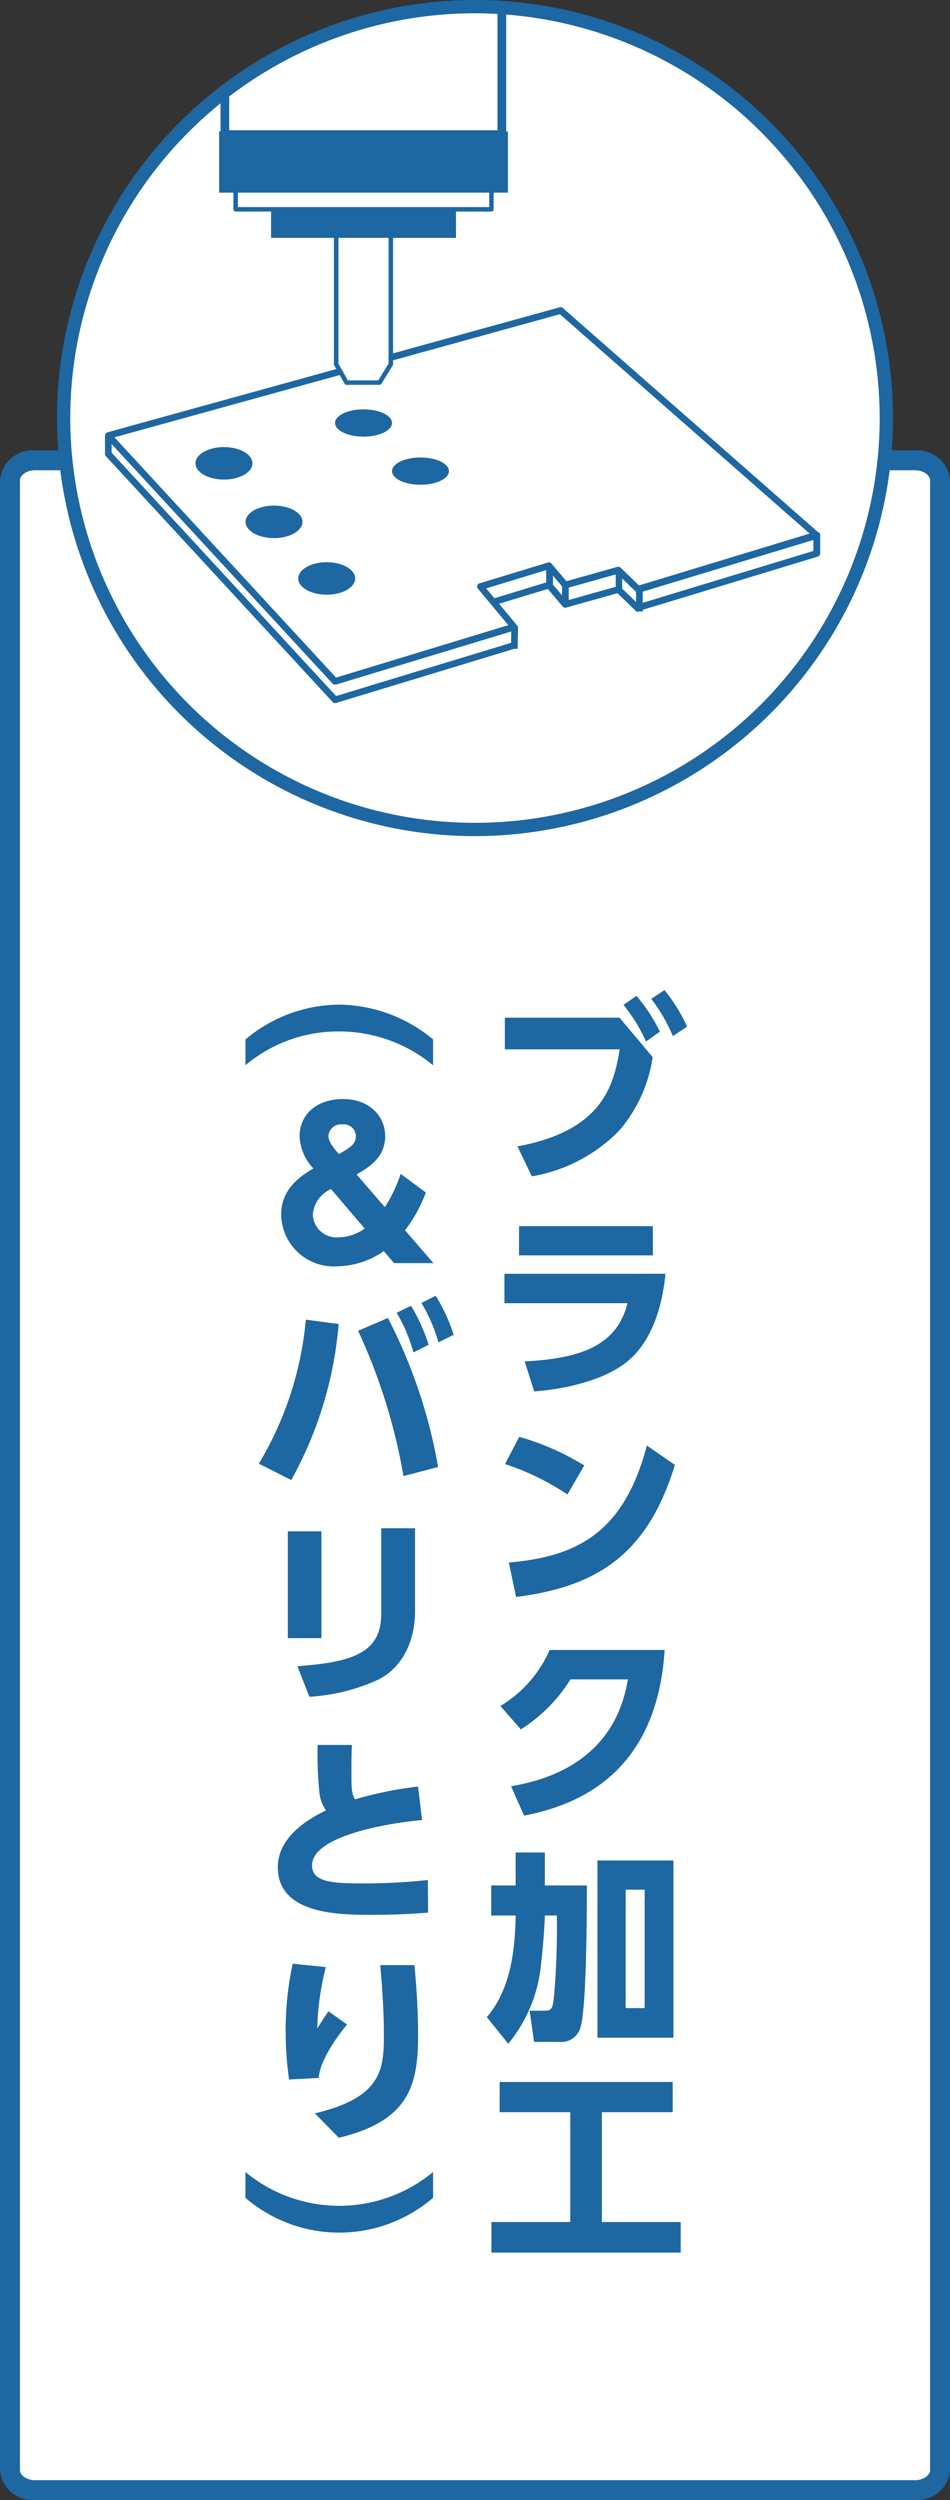 <svg xmlns="http://www.w3.org/2000/svg" xmlns:xlink="http://www.w3.org/1999/xlink" width="96.323" height="253.459" viewBox="0 0 96.323 253.459">
  <rect x="0" y="0" width="96.323" height="253.459" fill="#333333" stroke="none"/>
  <defs>
    <clipPath id="clip-path">
      <path id="パス_1460" data-name="パス 1460" d="M248.985,188.658a41.709,41.709,0,1,0,41.709-41.709,41.709,41.709,0,0,0-41.709,41.709" transform="translate(-248.985 -146.949)" fill="none"/>
    </clipPath>
  </defs>
  <g id="グループ_929" data-name="グループ 929" transform="translate(-384.38 -448.57)">
    <path id="パス_1445" data-name="パス 1445" d="M243.463,215.179h89.2a2.333,2.333,0,0,1,2.551,2.022V418.94a2.333,2.333,0,0,1-2.551,2.022h-89.2a2.333,2.333,0,0,1-2.551-2.022V217.2a2.333,2.333,0,0,1,2.551-2.022" transform="translate(144.479 280.056)" fill="#fff"/>
    <path id="パス_1446" data-name="パス 1446" d="M332.173,421.484h-89.2a3.333,3.333,0,0,1-3.562-3.033V216.712a3.333,3.333,0,0,1,3.562-3.033h89.2a3.333,3.333,0,0,1,3.562,3.033V418.451a3.333,3.333,0,0,1-3.562,3.033M242.974,215.7c-.907,0-1.54.533-1.54,1.011V418.451c0,.479.632,1.011,1.54,1.011h89.2c.907,0,1.54-.533,1.54-1.011V216.712c0-.478-.632-1.011-1.54-1.011Z" transform="translate(144.968 280.545)" fill="#1d67a3"/>
    <path id="パス_1447" data-name="パス 1447" d="M290.694,230.367h0A41.709,41.709,0,1,1,332.4,188.659a41.709,41.709,0,0,1-41.709,41.709" transform="translate(141.848 302.294)" fill="#fff"/>
    <g id="グループ_710" data-name="グループ 710" transform="translate(390.833 449.243)">
      <g id="グループ_709" data-name="グループ 709" clip-path="url(#clip-path)">
        <path id="パス_1448" data-name="パス 1448" d="M295.584,208.9c0,.764-1.293,1.383-2.887,1.383s-2.887-.619-2.887-1.383,1.292-1.383,2.887-1.383,2.887.619,2.887,1.383" transform="translate(-262.291 -166.691)" fill="#1d67a3"/>
        <path id="パス_1449" data-name="パス 1449" d="M304.15,216.139c0,.764-1.293,1.383-2.887,1.383s-2.887-.619-2.887-1.383,1.292-1.383,2.887-1.383,2.887.619,2.887,1.383" transform="translate(-265.083 -169.05)" fill="#1d67a3"/>
        <path id="パス_1450" data-name="パス 1450" d="M282.12,223.639c0,.91-1.293,1.648-2.887,1.648s-2.887-.738-2.887-1.648,1.292-1.648,2.887-1.648,2.887.738,2.887,1.648" transform="translate(-257.903 -171.408)" fill="#1d67a3"/>
        <path id="パス_1451" data-name="パス 1451" d="M290.047,232.153c0,.91-1.293,1.648-2.887,1.648s-2.887-.738-2.887-1.648,1.292-1.648,2.887-1.648,2.887.738,2.887,1.648" transform="translate(-260.487 -174.183)" fill="#1d67a3"/>
        <path id="パス_1452" data-name="パス 1452" d="M274.588,214.837c0,.91-1.293,1.648-2.887,1.648s-2.887-.738-2.887-1.648,1.292-1.648,2.887-1.648,2.887.738,2.887,1.648" transform="translate(-255.448 -168.539)" fill="#1d67a3"/>
        <path id="パス_1453" data-name="パス 1453" d="M327.572,214.967a.329.329,0,0,0-.112-.048l-25.837-22.69a.337.337,0,0,0-.312-.071L255.45,204.835c-.006,0-.01.007-.016.009s-.011,0-.016,0-.024.022-.039.031a.317.317,0,0,0-.094.075.325.325,0,0,0-.036.061.321.321,0,0,0-.032.055.3.3,0,0,0,0,.055c0,.013-.012.024-.012.038v1.869a.334.334,0,0,0,.09.228l22.99,24.922a.335.335,0,0,0,.247.109.346.346,0,0,0,.1-.014l18.064-5.49.349.006.038-2.137a.341.341,0,0,0-.078-.222l-1.846-2.218,4.942-1.5,1.515,1.786a.335.335,0,0,0,.348.106l5.2-1.459,1.9,1.829v.018h.018l.085.082.079-.082h.492v-.166l17.745-5.393a.338.338,0,0,0,.239-.322v-1.869a.337.337,0,0,0-.136-.27m-26.257-22.111L326.65,215.1l-17.3,5.258-1.862-1.8a.34.34,0,0,0-.326-.082l-5.173,1.453-1.519-1.79a.339.339,0,0,0-.355-.105l-6.938,2.111a.337.337,0,0,0-.161.539l3.079,3.7L278.634,229.7l-22.471-24.359Zm-.705,26.5.921,1.087v.913l-.921-1.087Zm1.6,1.218,4.766-1.339v1.255l-4.766,1.339ZM255.877,206.9v-.875l22.405,24.288a.327.327,0,0,0,.141.086.332.332,0,0,0,.051.011.4.4,0,0,0,.055.011.324.324,0,0,0,.1-.015l17.77-5.381-.021,1.151-17.743,5.393Zm37.979,13.755,6.08-1.85v1.25l-5.25,1.6Zm13.789.026V219.66l1.405,1.356v1.018Zm2.08,1.439v-1.131l17.309-5.242v1.113Z" transform="translate(-251.012 -161.68)" fill="#1d67a3"/>
        <path id="パス_1454" data-name="パス 1454" d="M295.524,193.136,294.381,195h-3.35l-1.049-1.862v-15.7h5.542Z" transform="translate(-262.347 -156.885)" fill="#fff"/>
        <path id="パス_1455" data-name="パス 1455" d="M294.27,195.116h-3.349a.227.227,0,0,1-.2-.115l-1.05-1.862a.23.23,0,0,1-.029-.111v-15.7a.227.227,0,0,1,.227-.226h5.542a.227.227,0,0,1,.227.226v15.7a.229.229,0,0,1-.034.119l-1.144,1.862a.227.227,0,0,1-.193.108m-3.217-.453h3.091l1.043-1.7V177.55H290.1v15.418Z" transform="translate(-262.237 -156.775)" fill="#1d67a3"/>
        <rect id="長方形_487" data-name="長方形 487" width="18.107" height="4.584" transform="translate(21.352 18.533)" fill="#1d67a3"/>
        <path id="パス_1456" data-name="パス 1456" d="M298.936,179.194H280.183v-5.23h18.753Zm-18.107-.646H298.29V174.61H280.829Z" transform="translate(-259.153 -155.754)" fill="#1d67a3"/>
        <rect id="長方形_488" data-name="長方形 488" width="25.931" height="6.564" transform="translate(17.44 13.984)" fill="#fff"/>
        <path id="パス_1457" data-name="パス 1457" d="M300.679,174.376H274.748a.227.227,0,0,1-.226-.226v-6.563a.227.227,0,0,1,.226-.226h25.931a.226.226,0,0,1,.227.226v6.563a.227.227,0,0,1-.227.226m-25.7-.453h25.478v-6.11H274.975Z" transform="translate(-257.308 -153.602)" fill="#1d67a3"/>
        <rect id="長方形_489" data-name="長方形 489" width="28.086" height="23.107" transform="translate(16.347 -10.132)" fill="#fff"/>
        <path id="パス_1458" data-name="パス 1458" d="M301.108,155.253H273.021a.442.442,0,0,1-.442-.442V131.7a.442.442,0,0,1,.442-.442h28.087a.442.442,0,0,1,.442.442v23.108a.442.442,0,0,1-.442.442m-27.644-.885h27.2V132.145h-27.2Z" transform="translate(-256.675 -141.836)" fill="#1d67a3"/>
        <rect id="長方形_490" data-name="長方形 490" width="28.636" height="5.558" transform="translate(16.088 12.975)" fill="#1d67a3"/>
        <path id="パス_1459" data-name="パス 1459" d="M301.654,171.923H272.373v-6.2h29.281Zm-28.636-.646h27.99v-4.912h-27.99Z" transform="translate(-256.608 -153.066)" fill="#1d67a3"/>
      </g>
    </g>
    <path id="パス_1461" data-name="パス 1461" d="M326.972,297.651l3.367,4a14.749,14.749,0,0,1-3.367,7.423,16.159,16.159,0,0,1-8.884,4.666l-1.46-3.043c8.417-1.542,9.756-5.943,10.364-9.837H315.35v-3.205Zm1.724-2.211a16.784,16.784,0,0,1,2.373,3.631l-1.4.994a16.969,16.969,0,0,0-2.292-3.711Zm2.84-.588a17.127,17.127,0,0,1,2.292,3.712l-1.44.953a17.3,17.3,0,0,0-2.191-3.773Z" transform="translate(120.217 254.088)" fill="#1d67a3"/>
    <path id="パス_1462" data-name="パス 1462" d="M331.618,335.189c-.284,2.982-1.258,7.059-4.28,9.209-2.394,1.7-6.044,2.495-9.026,2.717l-.974-3.043c5.537-.283,9.351-1.52,10.426-5.9H315.29v-2.982Zm-1.278-1.866H316.77v-2.962h13.57Z" transform="translate(120.236 242.514)" fill="#1d67a3"/>
    <path id="パス_1463" data-name="パス 1463" d="M321.708,367.892a25.868,25.868,0,0,0-6.328-3.084l1.44-2.758a25.972,25.972,0,0,1,6.592,2.9Zm-5.943,6.9c6.815-.588,11.663-2.941,13.995-11.866l2.84,1.968c-2.718,8.9-7.687,12.332-16.1,13.387Z" transform="translate(120.207 232.185)" fill="#1d67a3"/>
    <path id="パス_1464" data-name="パス 1464" d="M315.763,407.913c3.854-.628,10.527-2.717,11.845-10.83h-5.821a15.909,15.909,0,0,1-5.031,5.07l-2.069-2.373a12.424,12.424,0,0,0,4.989-5.679H331.34c-.791,12.271-8.458,15.679-14.259,16.794Z" transform="translate(120.433 221.739)" fill="#1d67a3"/>
    <path id="パス_1465" data-name="パス 1465" d="M315.563,424.555h2.961V427.9h4.259c0,2.515-.02,12.453-.648,14.4a2.021,2.021,0,0,1-2.171,1.46h-2.535l-.446-3.163h1.622c.69,0,.73-.426.852-1.521a79.787,79.787,0,0,0,.284-8.133h-1.217c0,.527-.162,3.123-.365,4.706a14.908,14.908,0,0,1-3.347,8.3l-2.171-2.7c1.907-2.232,2.86-5.4,2.921-10.3h-2.475V427.9h2.475Zm16,18.782h-7.707V425.367h7.707Zm-2.921-15.009h-1.926v12.007h1.926Z" transform="translate(121.1 211.813)" fill="#1d67a3"/>
    <path id="パス_1466" data-name="パス 1466" d="M314.166,459.074h17.545v3.062h-7.18v11.135h7.992v3.1H313.334v-3.1h7.992V462.136h-7.16Z" transform="translate(120.874 200.563)" fill="#1d67a3"/>
    <path id="パス_1467" data-name="パス 1467" d="M295.356,303.191a14.954,14.954,0,0,0-9.512-3.428,14.578,14.578,0,0,0-9.513,3.428v-2.617a14.9,14.9,0,0,1,9.513-3.529,15.1,15.1,0,0,1,9.512,3.529Z" transform="translate(132.935 253.373)" fill="#1d67a3"/>
    <path id="パス_1468" data-name="パス 1468" d="M292.222,322.2a14.753,14.753,0,0,0,1.6-3.368l2.556,1.887a14.794,14.794,0,0,1-2.11,3.834l2.88,3.326h-4l-1.034-1.217a8.481,8.481,0,0,1-4.706,1.542,5.333,5.333,0,0,1-5.7-5.253c0-2.617,1.988-3.915,3.266-4.666a5.064,5.064,0,0,1-1.4-3.265c0-2.109,1.622-3.773,4.421-3.773,2.637,0,4.259,1.724,4.259,3.753,0,2.191-1.663,3.164-2.9,3.894Zm-5.456-1.826a3.081,3.081,0,0,0-1.846,2.536,2.4,2.4,0,0,0,2.636,2.353,4.554,4.554,0,0,0,2.617-.892Zm2.515-5.354a1.217,1.217,0,0,0-1.359-1.2A1.271,1.271,0,0,0,286.5,315c0,.609.608,1.3,1.074,1.825,1.2-.71,1.7-1.014,1.7-1.805" transform="translate(131.18 248.743)" fill="#1d67a3"/>
    <path id="パス_1469" data-name="パス 1469" d="M286.438,343.694a39.129,39.129,0,0,1-4.807,15.821l-3.286-1.663a34.313,34.313,0,0,0,4.766-14.6Zm6.572,15.415a58.41,58.41,0,0,0-4.6-14.725l3.022-1.3a52.376,52.376,0,0,1,5.091,15.111Zm.77-17.261a18.442,18.442,0,0,1,1.785,3.955l-1.542.771a16.7,16.7,0,0,0-1.7-4.016Zm2.495-1.014a17.47,17.47,0,0,1,1.825,3.955l-1.542.771a16.419,16.419,0,0,0-1.724-4Z" transform="translate(132.278 239.1)" fill="#1d67a3"/>
    <path id="パス_1470" data-name="パス 1470" d="M286.116,386.939h-3.407V376.108h3.407Zm9.492-2.738c0,3.043-1.278,5.7-3.712,6.937a19.5,19.5,0,0,1-7,1.745l-1.217-3.1c5.578-.406,8.5-1.339,8.5-5.314V375.8h3.428Z" transform="translate(130.855 227.703)" fill="#1d67a3"/>
    <path id="パス_1471" data-name="パス 1471" d="M295.828,416c-3.55.324-11.156,1.622-11.156,4.6,0,1.744,2.211,1.826,5.192,1.826a58.946,58.946,0,0,0,6.552-.345l.02,3.306c-1.1.081-2.9.223-5.68.223-3.225,0-9.553,0-9.553-4.827,0-2.82,2.6-4.666,4.888-5.761a3.7,3.7,0,0,1-.67-1.806,39.16,39.16,0,0,1-.182-4.827h3.468c-.02.73-.04,1.3-.04,2.7,0,1.664,0,2.211.365,2.819a37.39,37.39,0,0,1,6.389-1.3Z" transform="translate(131.346 217.08)" fill="#1d67a3"/>
    <path id="パス_1472" data-name="パス 1472" d="M286.455,441.632a27.794,27.794,0,0,0-.872,6.207c.649-.994.872-1.359,1.136-1.725l1.887,1.339c-.508.629-2.677,3.265-2.88,5.415l-3,.162a34.9,34.9,0,0,1-.344-4.828,32.329,32.329,0,0,1,.71-6.916Zm8.985-.2c.223,2.353.365,4.726.365,7.1,0,4.969-.832,8.681-8.032,10.4l-2.434-2.474c6.815-1.6,7-4.5,7-7.951,0-2.839-.223-5.415-.365-7.078Z" transform="translate(130.963 206.359)" fill="#1d67a3"/>
    <path id="パス_1473" data-name="パス 1473" d="M295.356,475.229a14.587,14.587,0,0,1-19.026,0v-2.617a14.912,14.912,0,0,0,19.026,0Z" transform="translate(132.935 196.15)" fill="#1d67a3"/>
    <path id="パス_1474" data-name="パス 1474" d="M290.368,230.715a42.383,42.383,0,1,1,42.383-42.383,42.431,42.431,0,0,1-42.383,42.383m0-83.417A41.034,41.034,0,1,0,331.4,188.333,41.081,41.081,0,0,0,290.368,147.3" transform="translate(142.173 302.62)" fill="#1d67a3"/>
  </g>
</svg>
